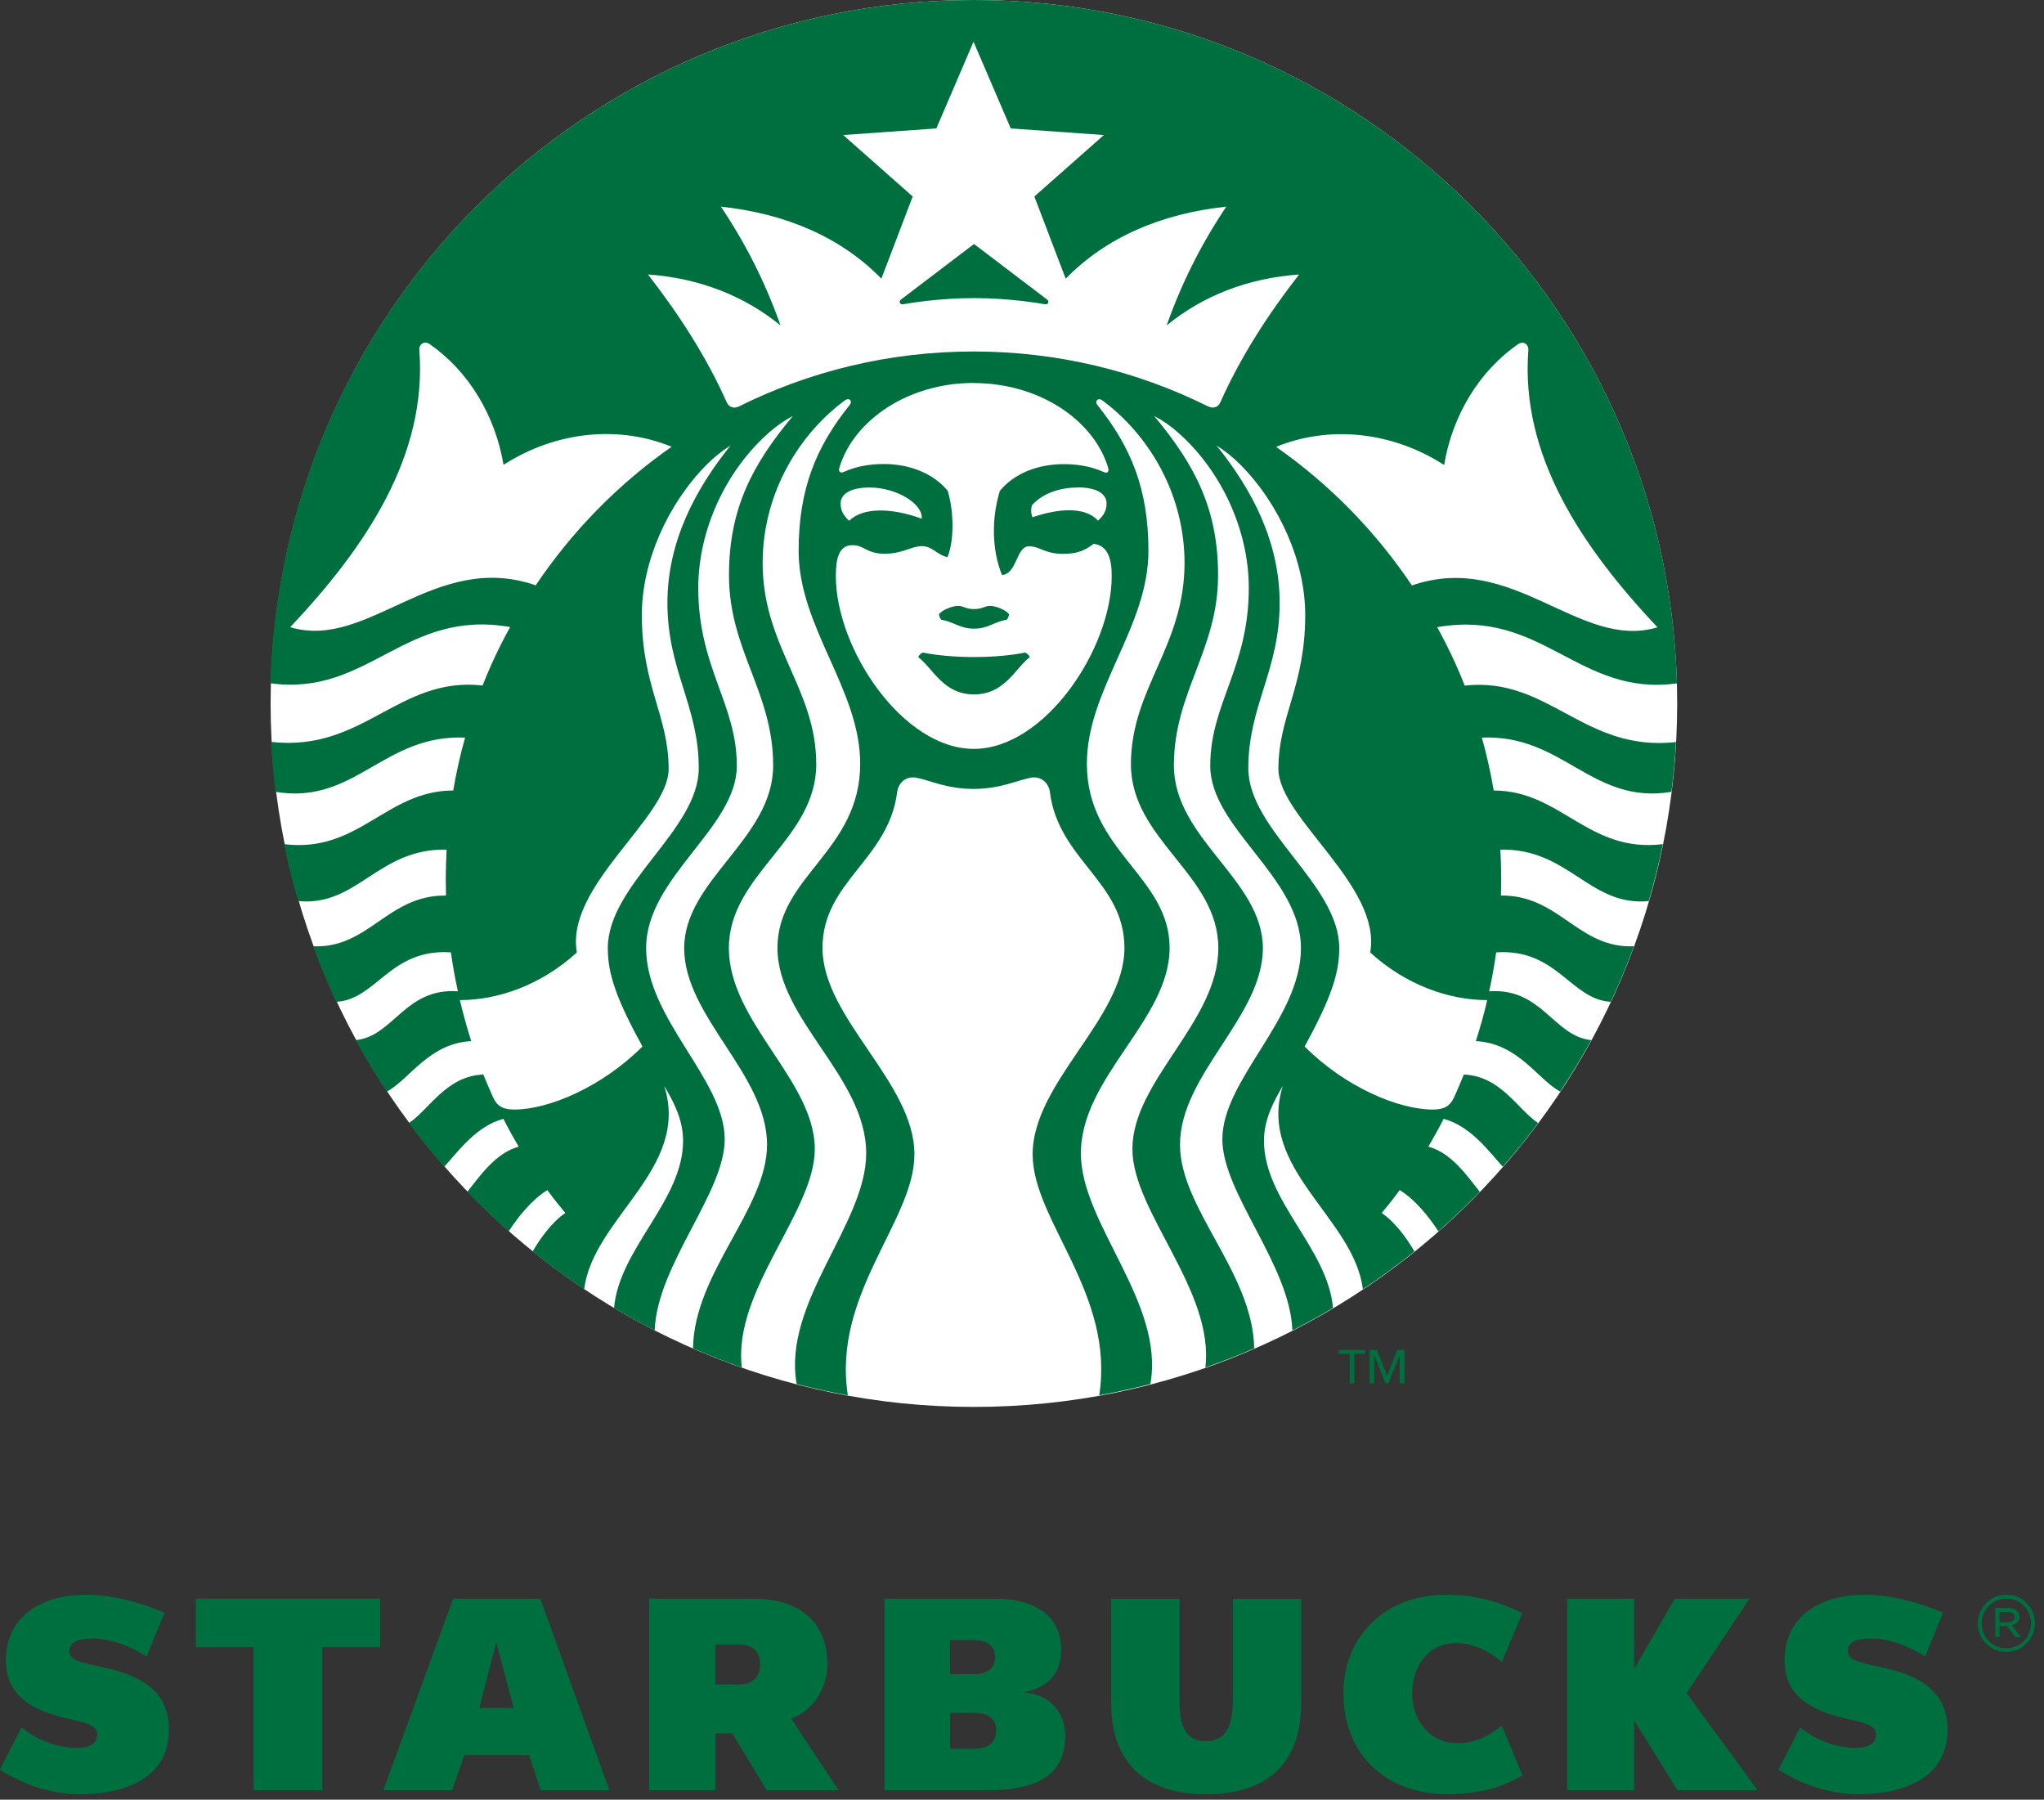 <svg viewBox="0 0 167 147" fill="none" xmlns="http://www.w3.org/2000/svg">
<rect x="0" y="0" width="167" height="147" fill="#333333" stroke="none"/>
<g clip-path="url(#clip0_600_7688)">
<path d="M106.31 139.12C106.31 143.96 103.61 146.56 98.55 146.56C93.49 146.56 90.79 143.9 90.79 139.17V130.59H96.37V138.9C96.37 141.2 97 142.22 98.5 142.22C100 142.22 100.73 141.3 100.73 138.67V130.6H106.31V139.13V139.12Z" fill="#006F3F"></path>
<path d="M26.34 134.55V146.23H20.71V134.55H16V130.58H31.06V134.55H26.34Z" fill="#006F3F"></path>
<path d="M44.17 146.23L43.23 143.36H37.94L36.94 146.23H31.32L37.02 130.58H44.15L49.79 146.23H44.17ZM40.55 134.15L39.16 139.51H41.97L40.55 134.15Z" fill="#006F3F"></path>
<path d="M124.39 145.02L122.7 140.96C121.7 141.71 120.7 142.38 119.06 142.38C116.85 142.38 115.38 140.56 115.38 138.34C115.38 136.12 116.68 134.21 118.98 134.21C120.43 134.21 121.7 134.93 122.71 135.74L124.38 131.77C122.52 130.83 120.65 130.26 118.09 130.26C113.36 130.26 109.76 133.5 109.76 138.29C109.76 143.35 113.26 146.55 118.25 146.55C121 146.55 122.93 145.91 124.4 145.01" fill="#006F3F"></path>
<path d="M137.05 146.23L133.52 140.53V146.23H128.05V130.58H133.52V136.31L136.83 130.58H142.94L137.8 138.3L143.6 146.23H137.05Z" fill="#006F3F"></path>
<path d="M6.58 146.55C10.13 146.55 13.81 145.29 13.81 141.28C13.81 137.67 10.74 136.69 8.34 136.17C6.54 135.78 5.67 135.6 5.67 134.87C5.67 133.91 6.89 133.84 7.54 133.84C9.16 133.84 10.68 134.5 11.98 135.3L13.44 131.73C11.53 130.91 9.22 130.26 7.05 130.26C3.37 130.26 0.48 132.04 0.48 135.62C0.48 138.55 2.71 139.68 5.16 140.29C6.86 140.71 7.95 140.83 7.95 141.68C7.95 142.53 7.12 142.77 6.31 142.77C4.52 142.77 2.82 141.99 1.76 141.09L-0.01 144.55C1.9 145.79 4.23 146.56 6.57 146.56" fill="#006F3F"></path>
<path d="M151.89 146.55C155.44 146.55 159.12 145.29 159.12 141.28C159.12 137.67 156.05 136.69 153.65 136.17C151.85 135.78 150.98 135.6 150.98 134.87C150.98 133.91 152.2 133.84 152.85 133.84C154.47 133.84 155.99 134.5 157.29 135.3L158.75 131.73C156.84 130.91 154.53 130.26 152.36 130.26C148.68 130.26 145.8 132.04 145.8 135.62C145.8 138.55 148.03 139.68 150.48 140.29C152.18 140.71 153.27 140.83 153.27 141.68C153.27 142.53 152.43 142.77 151.63 142.77C149.84 142.77 148.14 141.99 147.08 141.09L145.31 144.55C147.22 145.79 149.55 146.56 151.89 146.56" fill="#006F3F"></path>
<path d="M164.05 132.51C164.38 132.51 164.61 132.36 164.61 132.09C164.61 131.83 164.4 131.67 164.06 131.67H163.36V132.52H164.04L164.05 132.51ZM163.02 131.34H164.09C164.39 131.34 164.64 131.44 164.8 131.59C164.92 131.7 164.99 131.86 164.99 132.05C164.99 132.45 164.73 132.68 164.37 132.76L165.11 133.72H164.67L163.98 132.82H163.37V133.72H163.02V131.34ZM165.94 132.6C165.94 131.48 165.08 130.58 163.93 130.58C162.78 130.58 161.91 131.5 161.91 132.6C161.91 133.72 162.77 134.63 163.92 134.63C165.07 134.63 165.94 133.71 165.94 132.6ZM161.59 132.61C161.59 131.33 162.62 130.26 163.93 130.26C165.24 130.26 166.26 131.31 166.26 132.58C166.26 133.86 165.23 134.93 163.92 134.93C162.61 134.93 161.59 133.88 161.59 132.6" fill="#006F3F"></path>
<path d="M62.1 135.97C62.1 137 61.45 137.59 60.38 137.59H58.45V134.32H60.4C61.43 134.32 62.1 134.84 62.1 135.92V135.97ZM64.64 140.38C66.55 139.68 67.6 137.75 67.6 135.95C67.6 132.26 65.07 130.58 61.49 130.58H53.03V146.23H58.46V141.59H59.83L62.65 146.23H68.51L64.65 140.38H64.64Z" fill="#006F3F"></path>
<path d="M81.39 141.38C81.39 142.3 80.72 142.84 79.62 142.84H77.63V139.91H79.64C80.7 139.91 81.39 140.38 81.39 141.34V141.38ZM77.63 133.97H79.59C80.63 133.97 81.3 134.42 81.3 135.33V135.37C81.3 136.25 80.64 136.75 79.57 136.75H77.62V133.96L77.63 133.97ZM83.66 138.24C85.7 137.8 86.7 136.66 86.7 134.74C86.7 132.08 84.7 130.58 81.19 130.58H72.26V146.23H80.83C84.97 146.23 87.03 144.77 87.03 141.82C87.03 139.78 85.74 138.41 83.66 138.24Z" fill="#006F3F"></path>
<path d="M137.03 57.46C137.03 89.2 111.3 114.92 79.57 114.92C47.84 114.92 22.11 89.19 22.11 57.46C22.11 25.73 47.84 0 79.57 0C111.3 0 137.03 25.73 137.03 57.46Z" fill="white"></path>
<path d="M115.36 47.82C123.62 44.96 129.05 53.16 135.42 51.24C129.24 44.68 124.21 37.21 124.87 28.61C124.91 28.11 124.46 27.82 124.02 28.12C120.87 30.3 118.66 33.92 117.99 37.98C113.61 35.17 108.49 34.77 104.26 36.5C108.62 39.55 112.38 43.39 115.35 47.81M106.15 22.42C101.94 22.72 98.28 24.16 95.32 26.58C96.58 23.02 98.17 19.9 100.19 16.88C94.83 17.45 90.35 19.41 87.07 22.76L84.51 16.05L90.19 11.03L82.58 10.49L79.54 3.41L76.5 10.49L68.89 11.03L74.57 16.05L72.01 22.76C68.74 19.41 64.25 17.45 58.9 16.88C60.92 19.9 62.51 23.02 63.77 26.58C60.81 24.17 57.15 22.72 52.94 22.42C55.47 25.67 57.71 29.13 59.37 32.85C59.56 33.27 59.96 33.41 60.39 33.19C66.16 30.32 72.66 28.71 79.54 28.71C86.42 28.71 92.92 30.32 98.69 33.19C99.13 33.4 99.53 33.27 99.71 32.85C101.37 29.13 103.61 25.67 106.14 22.42M69.38 42.54C70.5 41.42 72.86 41.47 75.31 42.37C75.42 41.15 73.24 39.82 71.05 39.82C69.47 39.82 68.68 40.36 68.68 41.13C68.68 41.63 68.85 42.06 69.38 42.54ZM88.04 39.82C86.76 39.82 85.26 40.21 84.32 41.26C84.22 41.55 84.22 41.97 84.36 42.25C86.68 41.46 88.73 41.43 89.71 42.53C90.24 42.05 90.41 41.62 90.41 41.12C90.41 40.35 89.63 39.81 88.04 39.81M79.55 31.28C74.22 31.28 69.75 34.3 68.58 38.2C68.49 38.5 68.61 38.69 68.96 38.54C69.92 38.11 71.01 37.9 72.2 37.9C74.37 37.9 76.29 38.7 77.43 40.09C77.93 41.74 77.98 44.14 77.41 45.51C76.52 45.31 76.19 44.61 75.32 44.61C74.45 44.61 73.77 45.23 72.28 45.23C70.79 45.23 70.62 44.53 69.65 44.53C68.5 44.53 68.29 45.71 68.29 47.05C68.29 52.99 73.75 61.17 79.56 61.17C85.37 61.17 90.83 52.99 90.83 47.05C90.83 45.72 90.56 44.57 89.36 44.42C88.76 44.85 88.21 45.24 86.84 45.24C85.36 45.24 84.95 44.62 84.07 44.62C83.02 44.62 83.12 46.85 81.87 46.97C81.04 44.96 80.99 42.39 81.69 40.1C82.82 38.71 84.74 37.91 86.92 37.91C88.11 37.91 89.21 38.12 90.16 38.55C90.5 38.71 90.63 38.51 90.54 38.21C89.37 34.31 84.9 31.29 79.57 31.29M54.87 36.49C50.64 34.76 45.52 35.16 41.14 37.97C40.46 33.9 38.25 30.29 35.11 28.11C34.68 27.81 34.22 28.09 34.26 28.6C34.92 37.2 29.9 44.67 23.71 51.23C30.08 53.15 35.51 44.94 43.77 47.81C46.74 43.39 50.5 39.55 54.86 36.5M136.93 60.6C136.86 61.97 136.73 63.34 136.56 64.68C130.06 65.76 127.73 59.96 121.07 60.25C121.47 61.66 121.79 63.1 122.04 64.57C127.54 64.57 129.75 69.7 135.86 68.95C135.54 70.52 135.15 72.07 134.71 73.6C129.88 74.08 128.17 69.27 122.58 69.4C122.63 70.2 122.65 71 122.65 71.81C122.65 72.26 122.64 72.71 122.63 73.15C127.4 73.09 128.95 77.5 133.5 77.29C132.93 78.83 132.3 80.35 131.6 81.83C128.34 81.65 127.21 77.46 122.24 77.79C122.09 78.87 121.9 79.93 121.67 80.97C125.99 80.67 126.92 84.64 130.01 84.96C129.22 86.4 128.37 87.8 127.47 89.16C125.64 88.18 124.05 85.22 120.58 85.04C120.93 83.94 121.25 82.83 121.51 81.69C118.43 81.69 114.9 80.49 111.95 77.8C112.91 72.35 104.45 66.8 104.45 62.81C104.45 58.48 106.64 56.08 106.64 50.23C106.64 45.89 104.54 41.19 101.36 37.97C100.74 37.35 100.11 36.84 99.39 36.39C102.31 40 104.55 44.28 104.55 49.25C104.55 54.76 101.99 57.66 101.99 62.74C101.99 67.82 109.42 72.22 109.42 77.45C109.42 79.51 108.76 81.52 106.59 85.48C109.92 88.81 114.27 90.63 117.07 90.63C117.98 90.63 118.47 90.35 118.8 89.64C119.08 89.02 119.34 88.4 119.6 87.77C122.62 87.89 124 90.63 125.67 91.73C124.76 92.96 123.79 94.15 122.78 95.3C121.66 94.06 120.15 91.97 117.95 91.39C117.56 92.16 117.14 92.91 116.7 93.66C118.6 94.17 119.9 96.09 120.9 97.35C119.82 98.47 118.69 99.55 117.52 100.58C116.79 99.44 115.64 97.99 114.36 97.21C113.89 97.85 113.4 98.47 112.89 99.08C113.98 99.82 114.94 101.14 115.56 102.22C114.21 103.31 112.8 104.34 111.35 105.31C110.63 99.47 102.67 95.47 104.81 88.7C104.11 89.89 103.27 91.39 103.27 93.18C103.27 98.08 108.49 101.97 108.91 106.84C107.83 107.48 106.72 108.1 105.59 108.67C105.4 103.32 99.87 97.46 99.87 93.06C99.87 88.16 106.29 83.23 106.29 77.44C106.29 71.65 98.88 67.64 98.88 62.55C98.88 57.46 102.03 54.54 102.03 48.03C102.03 43.26 99.76 38.43 96.26 35.34C95.64 34.79 95.03 34.36 94.3 33.98C97.6 37.94 99.52 41.54 99.52 46.99C99.52 53.12 95.91 56.52 95.91 62.52C95.91 68.52 103.18 71.86 103.18 77.45C103.18 83.04 96.41 87.76 96.41 93.5C96.41 98.72 102.37 103.95 102.47 110.14C101.16 110.71 99.83 111.23 98.48 111.7C99.24 105.43 92.52 98.97 92.52 93.86C92.52 88.27 99.54 83.47 99.54 77.44C99.54 71.41 92.4 68.61 92.4 62.42C92.4 56.23 96.78 52.81 96.78 45.98C96.78 40.65 94.15 35.86 90.31 32.89C90.23 32.83 90.15 32.77 90.07 32.71C89.71 32.44 89.41 32.77 89.66 33.08C92.38 36.48 93.83 39.91 93.83 44.99C93.83 51.24 88.8 56.32 88.8 62.38C88.8 69.53 95.56 71.57 95.56 77.43C95.56 83.29 88.31 87.98 88.31 94.21C88.31 99.98 95.17 106.39 93.99 113.05C92.61 113.41 91.22 113.71 89.81 113.97C91.1 105.67 84.37 99.71 84.37 94.29C84.37 88.41 91.87 83.18 91.87 77.43C91.87 72.02 86.48 70.25 85.78 64.7C85.68 63.95 85.07 63.38 84.24 63.52C83.14 63.72 81.74 64.44 79.54 64.44C77.34 64.44 75.93 63.72 74.84 63.52C74.01 63.38 73.4 63.94 73.3 64.7C72.59 70.24 67.2 72.01 67.2 77.43C67.2 83.17 74.71 88.41 74.71 94.29C74.71 99.72 67.98 105.67 69.27 113.97C67.86 113.71 66.46 113.41 65.09 113.05C63.91 106.39 70.77 99.98 70.77 94.21C70.77 87.98 63.52 83.29 63.52 77.43C63.52 71.57 70.28 69.52 70.28 62.38C70.28 56.32 65.25 51.24 65.25 44.99C65.25 39.91 66.7 36.47 69.42 33.08C69.68 32.76 69.38 32.44 69.02 32.71C68.94 32.77 68.86 32.83 68.78 32.89C64.94 35.86 62.31 40.65 62.31 45.98C62.31 52.81 66.69 56.24 66.69 62.42C66.69 68.6 59.55 71.41 59.55 77.44C59.55 83.47 66.57 88.27 66.57 93.86C66.57 98.97 59.85 105.43 60.61 111.7C59.26 111.23 57.93 110.71 56.62 110.14C56.71 103.94 62.67 98.72 62.67 93.5C62.67 87.75 55.9 83.04 55.9 77.45C55.9 71.86 63.17 68.52 63.17 62.52C63.17 56.52 59.56 53.12 59.56 46.99C59.56 41.54 61.47 37.94 64.78 33.98C64.05 34.36 63.44 34.8 62.82 35.34C59.32 38.43 57.05 43.26 57.05 48.03C57.05 54.55 60.2 57.47 60.2 62.55C60.2 67.63 52.79 71.65 52.79 77.44C52.79 83.23 59.21 88.16 59.21 93.06C59.21 97.46 53.68 103.31 53.49 108.67C52.36 108.1 51.26 107.48 50.17 106.84C50.59 101.97 55.81 98.08 55.81 93.18C55.81 91.38 54.97 89.89 54.27 88.7C56.42 95.47 48.45 99.47 47.73 105.31C46.28 104.34 44.88 103.31 43.52 102.22C44.15 101.14 45.1 99.81 46.19 99.08C45.68 98.47 45.19 97.85 44.72 97.21C43.44 97.99 42.3 99.44 41.56 100.58C40.39 99.55 39.26 98.47 38.18 97.35C39.19 96.09 40.48 94.18 42.38 93.66C41.94 92.92 41.52 92.16 41.13 91.39C38.92 91.97 37.42 94.06 36.3 95.3C35.29 94.15 34.33 92.96 33.41 91.73C35.08 90.63 36.46 87.88 39.49 87.77C39.74 88.4 40.01 89.02 40.29 89.64C40.61 90.36 41.11 90.63 42.01 90.63C44.81 90.63 49.16 88.81 52.49 85.48C50.32 81.53 49.66 79.52 49.66 77.45C49.66 72.21 57.09 67.82 57.09 62.74C57.09 57.66 54.53 54.76 54.53 49.25C54.53 44.29 56.77 40.01 59.69 36.39C58.97 36.84 58.34 37.35 57.72 37.97C54.54 41.19 52.44 45.89 52.44 50.23C52.44 56.08 54.63 58.47 54.63 62.81C54.63 66.8 46.17 72.35 47.13 77.8C44.18 80.49 40.65 81.69 37.57 81.69C37.84 82.82 38.15 83.94 38.5 85.04C35.03 85.22 33.44 88.19 31.61 89.16C30.71 87.8 29.86 86.4 29.07 84.96C32.16 84.64 33.09 80.67 37.41 80.97C37.18 79.92 36.99 78.86 36.84 77.79C31.87 77.46 30.75 81.65 27.48 81.83C26.78 80.35 26.15 78.84 25.58 77.29C30.12 77.5 31.68 73.09 36.44 73.15C36.43 72.7 36.42 72.26 36.42 71.81C36.42 71 36.45 70.2 36.49 69.4C30.9 69.27 29.2 74.08 24.36 73.6C23.91 72.08 23.53 70.53 23.21 68.95C29.32 69.71 31.54 64.57 37.03 64.57C37.28 63.1 37.6 61.66 38 60.25C31.34 59.96 29.01 65.76 22.51 64.68C22.34 63.33 22.22 61.97 22.15 60.6C29.71 61.45 32.54 55.23 39.43 55.99C40.08 54.34 40.83 52.75 41.68 51.22C33.05 49.7 30.12 56.92 22.09 55.81C23 24.85 48.38 0 79.57 0C110.76 0 136.14 24.85 137.01 55.82C128.98 56.93 126.05 49.71 117.42 51.23C118.27 52.76 119.02 54.35 119.67 56C126.55 55.24 129.39 61.46 136.95 60.61M79.58 49.75C78.88 49.75 78.73 49.48 78.25 49.49C77.8 49.49 76.91 49.85 76.72 50.18C76.73 50.35 76.79 50.5 76.92 50.63C77.94 50.78 78.4 51.35 79.58 51.35C80.76 51.35 81.22 50.78 82.24 50.63C82.36 50.5 82.42 50.35 82.44 50.18C82.25 49.85 81.37 49.49 80.91 49.49C80.43 49.49 80.28 49.75 79.58 49.75ZM75.41 53.3C75.41 53.3 75.11 53.41 75.03 53.68C76.24 54.61 77.07 56.72 79.58 56.72C82.09 56.72 82.93 54.61 84.13 53.68C84.05 53.41 83.75 53.3 83.75 53.3C83.75 53.3 82.17 53.67 79.58 53.67C76.99 53.67 75.41 53.3 75.41 53.3ZM85.36 24.85C84.86 24.76 82.43 24.35 79.58 24.35C76.73 24.35 74.31 24.76 73.8 24.85C73.51 24.9 73.4 24.62 73.62 24.46C73.82 24.31 79.58 19.93 79.58 19.93C79.58 19.93 85.34 24.31 85.54 24.46C85.76 24.62 85.65 24.91 85.36 24.85Z" fill="#006F3F"></path>
<path d="M110.65 112.99H110.27V110.59H109.38V110.26H111.54V110.59H110.65V112.99Z" fill="#006F3F"></path>
<path d="M113.33 112.36H113.34L114.15 110.26H114.75V112.99H114.36V110.71L113.44 112.99H113.2L112.29 110.71H112.28V112.99H111.9V110.26H112.5L113.33 112.36Z" fill="#006F3F"></path>
</g>
<defs>
<clipPath id="clip0_600_7688">
<rect width="166.26" height="146.55" fill="white"></rect>
</clipPath>
</defs>
</svg>
